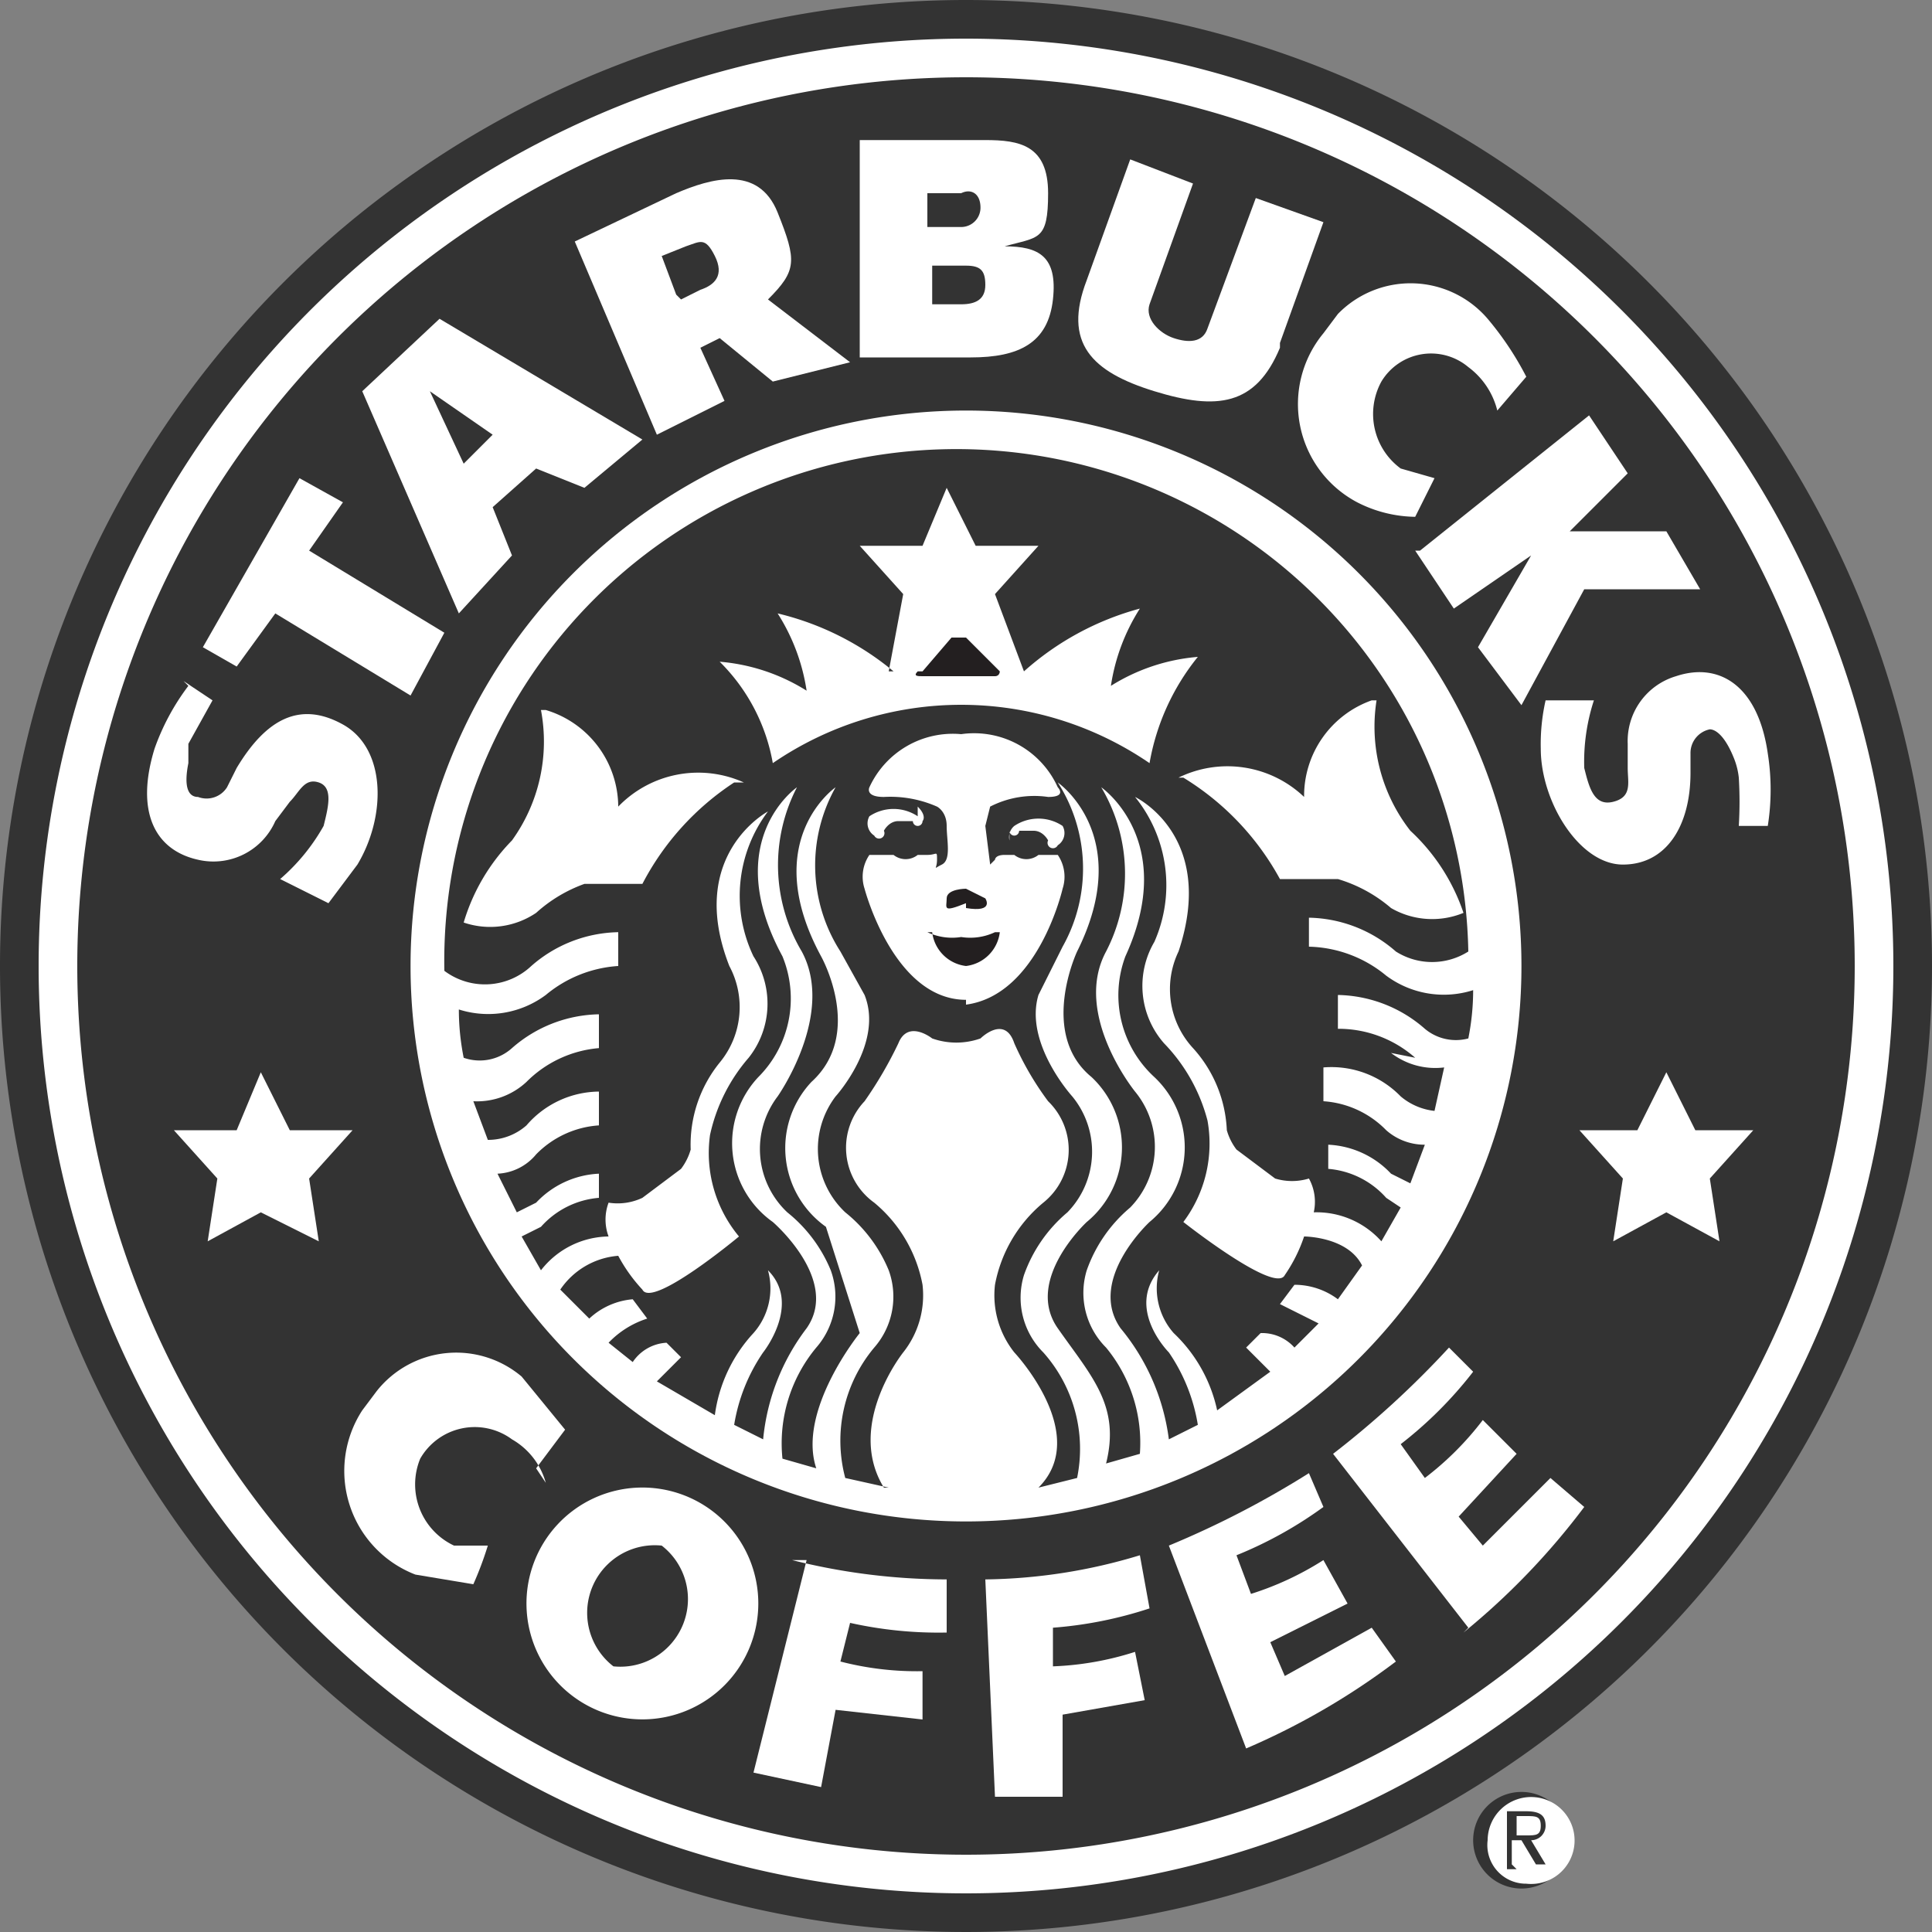 <svg id="Capa_1" data-name="Capa 1" xmlns="http://www.w3.org/2000/svg" viewBox="0 0 40 40"><rect x="0" y="0" width="40" height="40" fill="#808080" stroke="none"/><defs><style>.cls-1{fill:#333;}.cls-1,.cls-2,.cls-3{fill-rule:evenodd;}.cls-2{fill:#fff;}.cls-3{fill:#231f20;}</style></defs><title>starbucks</title><path class="cls-1" d="M20,0A20,20,0,1,0,40,20,20,20,0,0,0,20,0Z"/><path class="cls-2" d="M20,.8A19.2,19.2,0,1,0,39.2,20,19.2,19.2,0,0,0,20,.8Z"/><path class="cls-1" d="M20,1.6A18.4,18.4,0,1,0,38.4,20,18.4,18.4,0,0,0,20,1.6Z"/><path class="cls-2" d="M20,8.5A11.5,11.5,0,1,0,31.5,20,11.5,11.5,0,0,0,20,8.5Z"/><polygon class="cls-2" points="6.6 25.7 5.4 25.1 4.3 25.7 4.5 24.4 3.6 23.4 4.9 23.4 5.4 22.2 6 23.4 7.3 23.4 6.4 24.4 6.6 25.7 6.6 25.7"/><polygon class="cls-2" points="35.6 25.7 34.5 25.1 33.4 25.7 33.6 24.4 32.7 23.4 33.9 23.4 34.5 22.2 35.1 23.4 36.3 23.4 35.4 24.4 35.6 25.7 35.6 25.7"/><path class="cls-1" d="M29.3,21.9a2.4,2.4,0,0,0-1.6-.6v-.7a2.8,2.8,0,0,1,1.8.7,1,1,0,0,0,.9.2q.1-.5.1-1a2,2,0,0,1-1.8-.3,2.6,2.6,0,0,0-1.6-.6V19a2.8,2.8,0,0,1,1.8.7,1.4,1.4,0,0,0,1.5,0,10.6,10.6,0,0,0-21.2.4A1.4,1.4,0,0,0,11,20a2.8,2.8,0,0,1,1.8-.7v.7a2.6,2.6,0,0,0-1.5.6,2,2,0,0,1-1.8.3q0,.5.1,1a1,1,0,0,0,1-.2,2.8,2.8,0,0,1,1.8-.7v.7a2.4,2.4,0,0,0-1.5.7,1.5,1.5,0,0,1-1.1.4l.3.8a1.2,1.2,0,0,0,.8-.3,2,2,0,0,1,1.5-.7v.7a2,2,0,0,0-1.3.6,1.1,1.1,0,0,1-.8.4l.4.8.4-.2a1.9,1.9,0,0,1,1.3-.6v.5a1.8,1.8,0,0,0-1.2.6l-.4.2.4.7a1.8,1.8,0,0,1,1.4-.7,1,1,0,0,1,0-.7,1.2,1.2,0,0,0,.7-.1l.8-.6a1.2,1.2,0,0,0,.2-.4,2.7,2.7,0,0,1,.6-1.8,1.8,1.8,0,0,0,.2-2c-.9-2.3.8-3.2.8-3.2a2.9,2.9,0,0,0-.3,3,1.8,1.8,0,0,1-.1,2.1,3.6,3.6,0,0,0-.8,1.6,2.7,2.7,0,0,0,.6,2.1s-1.8,1.5-2,1.1a3.3,3.3,0,0,1-.5-.7,1.6,1.6,0,0,0-1.2.7l.6.6a1.5,1.5,0,0,1,.9-.4l.3.4a1.9,1.9,0,0,0-.8.5l.5.4a.9.9,0,0,1,.7-.4l.3.3-.5.5,1.2.7a3.1,3.1,0,0,1,.8-1.7,1.4,1.4,0,0,0,.3-1.3c.7.7-.1,1.7-.1,1.7a3.7,3.7,0,0,0-.6,1.5l.6.3a4.5,4.5,0,0,1,.9-2.3c.7-1-.7-2.2-.7-2.2a2,2,0,0,1-.3-3,2.3,2.3,0,0,0,.5-2.5c-1.3-2.4.3-3.5.3-3.5a3.5,3.5,0,0,0,.1,3.4c.7,1.3-.5,3-.5,3a1.8,1.8,0,0,0,.2,2.4,3,3,0,0,1,.9,1.2,1.6,1.6,0,0,1-.3,1.6,3.1,3.1,0,0,0-.7,2.3l.7.2c-.4-1.2.9-2.8.9-2.8s-.7-2.2-.7-2.2a2,2,0,0,1-.3-3c1.1-1,.2-2.6.2-2.6-1.3-2.4.3-3.5.3-3.5a3.3,3.3,0,0,0,.1,3.4l.5.9c.4,1-.6,2.1-.6,2.1a1.8,1.8,0,0,0,.2,2.4,3,3,0,0,1,.9,1.2,1.6,1.6,0,0,1-.3,1.6,3,3,0,0,0-.6,2.7l.9.2h-.1c-.8-1.3.4-2.8.4-2.8a1.9,1.9,0,0,0,.4-1.4,2.9,2.9,0,0,0-1-1.7,1.4,1.4,0,0,1-.2-2.1,8.3,8.3,0,0,0,.7-1.2c.2-.5.7-.1.7-.1a1.5,1.5,0,0,0,1,0s.5-.5.7.1a6.2,6.2,0,0,0,.7,1.2,1.4,1.4,0,0,1-.1,2.1,2.9,2.9,0,0,0-1,1.7,1.9,1.9,0,0,0,.4,1.4s1.6,1.7.5,2.8h0l.8-.2a3,3,0,0,0-.7-2.6,1.6,1.6,0,0,1-.4-1.6,3,3,0,0,1,.9-1.3,1.8,1.8,0,0,0,.1-2.4s-1-1.1-.7-2.1l.5-1a3.3,3.3,0,0,0-.1-3.4s1.6,1.1.4,3.5c0,0-.8,1.7.3,2.6a2,2,0,0,1-.1,3s-1.3,1.2-.6,2.2,1.3,1.6,1,2.8l.7-.2a3.1,3.1,0,0,0-.7-2.2,1.6,1.6,0,0,1-.4-1.6,3,3,0,0,1,.9-1.3,1.8,1.8,0,0,0,.1-2.4s-1.3-1.6-.6-2.9a3.5,3.5,0,0,0-.1-3.4s1.6,1.1.5,3.5a2.3,2.3,0,0,0,.6,2.5,2,2,0,0,1-.1,3s-1.3,1.2-.6,2.2a4.5,4.5,0,0,1,1,2.3l.6-.3a3.7,3.7,0,0,0-.6-1.5s-.9-.9-.2-1.7a1.4,1.4,0,0,0,.3,1.3,3.1,3.1,0,0,1,.9,1.6l1.1-.8-.5-.5.3-.3a.9.9,0,0,1,.7.3l.5-.5-.8-.4.3-.4a1.5,1.5,0,0,1,.9.3l.5-.7c-.3-.6-1.2-.6-1.2-.6a3.2,3.2,0,0,1-.4.8c-.2.4-2.1-1.1-2.1-1.1a2.7,2.7,0,0,0,.5-2.1,3.6,3.6,0,0,0-.9-1.6,1.8,1.8,0,0,1-.2-2.1,2.9,2.9,0,0,0-.4-3s1.7.8.9,3.2a1.8,1.8,0,0,0,.3,2,2.7,2.7,0,0,1,.7,1.7,1.2,1.2,0,0,0,.2.4l.8.6a1.2,1.2,0,0,0,.7,0,1,1,0,0,1,.1.7,1.8,1.8,0,0,1,1.4.6l.4-.7-.3-.2a1.8,1.8,0,0,0-1.2-.6v-.5a1.9,1.9,0,0,1,1.3.6l.4.2.3-.8a1.2,1.2,0,0,1-.8-.3,2,2,0,0,0-1.3-.6v-.7a2,2,0,0,1,1.6.6,1.3,1.3,0,0,0,.7.3l.2-.9a1.5,1.5,0,0,1-1.1-.3Z"/><path class="cls-2" d="M24.5,16.1h0a5.6,5.6,0,0,1,2,2.1h1.2a3,3,0,0,1,1.1.6,1.7,1.7,0,0,0,1.5.1h0a4.1,4.1,0,0,0-1.1-1.7,3.5,3.5,0,0,1-.7-2.7h-.1a2.1,2.1,0,0,0-1.4,2,2.3,2.3,0,0,0-2.6-.4Z"/><path class="cls-2" d="M20,20.8c1.5-.2,2-2.4,2-2.4a.8.8,0,0,0-.1-.7h-.4a.4.4,0,0,1-.5,0h-.2c-.2,0-.2.1-.2.1s-.1.1-.1.1-.1-.8-.1-.8.1-.4.1-.4a2,2,0,0,1,1.2-.2c.4,0,.2-.2.2-.2a1.9,1.9,0,0,0-2-1.1A1.9,1.9,0,0,0,18,16.3s-.1.2.3.2a2.4,2.4,0,0,1,1.1.2s.2.1.2.4.1.7-.1.8-.1.1-.1-.1,0-.1-.2-.1h-.2a.4.4,0,0,1-.5,0H18a.8.8,0,0,0-.1.7s.6,2.3,2.1,2.3Z"/><path class="cls-2" d="M19,16.9a.9.9,0,0,0-1,0,.3.3,0,0,0,.1.4.1.1,0,0,0,.2-.1s.1-.2.3-.2h.3a.1.1,0,0,0,.2,0s.1-.1-.1-.3Z"/><path class="cls-2" d="M20.9,17.2a.1.1,0,0,0,.2,0h.3c.2,0,.3.2.3.2a.1.1,0,0,0,.2.1.3.3,0,0,0,.1-.4.9.9,0,0,0-1,0,.3.3,0,0,0-.1.3Z"/><path class="cls-3" d="M20,18.8c.6.1.4-.2.4-.2s-.4-.2-.4-.2-.4,0-.4.2-.1.3.4.1Z"/><path class="cls-3" d="M19.3,19.3a.8.8,0,0,0,.7.7.8.8,0,0,0,.7-.7h-.1a1.2,1.2,0,0,1-.7.1,1.2,1.2,0,0,1-.7-.1Z"/><path class="cls-2" d="M18.5,13.9a5.9,5.9,0,0,0-2.4-1.2,4.1,4.1,0,0,1,.6,1.6,4,4,0,0,0-1.8-.6A3.9,3.9,0,0,1,16,15.8a6.9,6.9,0,0,1,7.8,0,4.8,4.8,0,0,1,1-2.2,4,4,0,0,0-1.8.6,4.1,4.1,0,0,1,.6-1.6,5.9,5.9,0,0,0-2.4,1.3l-.6-1.6.9-1H20.2l-.6-1.2-.5,1.2H17.8l.9,1-.3,1.6Z"/><path class="cls-3" d="M19,13.9c-.1.1,0,.1.1.1h1.5c.1,0,.1-.1.1-.1l-.7-.7h-.3l-.6.7Z"/><path class="cls-2" d="M15.4,16.2a2.3,2.3,0,0,0-2.6.5,2.1,2.1,0,0,0-1.5-2h-.1a3.5,3.5,0,0,1-.6,2.7,4.1,4.1,0,0,0-1,1.7h0a1.7,1.7,0,0,0,1.5-.2,3,3,0,0,1,1-.6h1.2a5.6,5.6,0,0,1,1.9-2.1h0Z"/><path class="cls-2" d="M29.3,11.4l.8,1.2,1.6-1.1-1.1,1.9.9,1.2,1.3-2.4h2.4L34.5,11h-2l1.2-1.2-.8-1.2-3.5,2.8Z"/><path class="cls-2" d="M26.5,7.2c-.5,1.2-1.3,1.3-2.6.9s-1.9-1-1.4-2.3l.9-2.5,1.3.5-.9,2.5c-.1.3.2.6.5.7s.6.1.7-.2L26,4.1l1.4.5-.9,2.5Z"/><path class="cls-2" d="M17.7,2.9h2.7c.7,0,1.3.1,1.3,1.1s-.2.9-.9,1.1h0c.7,0,1.1.2,1,1.1s-.7,1.2-1.7,1.2H17.8V2.9Z"/><path class="cls-1" d="M19.2,4.7h.7a.4.4,0,0,0,.4-.4c0-.3-.2-.4-.4-.3h-.7v.7Z"/><path class="cls-1" d="M19.3,6.3h.6c.3,0,.5-.1.5-.4s-.1-.4-.4-.4h-.7v.7Z"/><path class="cls-2" d="M11.9,5,14,4c.7-.3,1.7-.6,2.1.4s.4,1.2-.2,1.8l1.7,1.3L16,7.9,14.9,7l-.4.2L15,8.3,13.6,9,11.9,5Z"/><path class="cls-1" d="M14.1,6.2l.4-.2c.3-.1.5-.3.3-.7s-.3-.3-.6-.2l-.5.2.3.8Z"/><polygon class="cls-2" points="11.1 9.7 10.2 10.5 10.6 11.5 9.5 12.7 7.5 8.1 9.1 6.6 13.3 9.1 12.1 10.1 11.1 9.7 11.1 9.7"/><polygon class="cls-1" points="8.9 8.1 9.6 9.6 10.2 9 8.9 8.1 8.9 8.1"/><polygon class="cls-2" points="4.2 13.4 6.2 9.9 7.1 10.4 6.4 11.4 9.2 13.1 8.5 14.4 5.7 12.7 4.9 13.8 4.2 13.4 4.2 13.4"/><path class="cls-2" d="M3.8,14.1l.6.4-.5.9v.4c-.1.5,0,.7.2.7a.5.5,0,0,0,.6-.2l.2-.4c.6-1,1.3-1.4,2.2-.9s.9,1.9.3,2.9l-.6.8-1-.5a4.1,4.1,0,0,0,.9-1.1c.1-.4.2-.8-.1-.9s-.4.2-.6.4l-.3.4a1.4,1.4,0,0,1-1.6.8c-.9-.2-1.3-1-.9-2.3a4.8,4.8,0,0,1,.7-1.3Z"/><path class="cls-2" d="M36.7,17.1h-.7a8.3,8.3,0,0,0,0-1,1.5,1.5,0,0,0-.1-.4c-.2-.5-.4-.6-.5-.6a.5.5,0,0,0-.4.5v.4c0,1.1-.5,1.9-1.4,1.9s-1.7-1.3-1.7-2.4a4.1,4.1,0,0,1,.1-1H33a4.1,4.1,0,0,0-.2,1.4c.1.4.2.8.6.7s.3-.4.3-.7,0-.5,0-.5a1.4,1.4,0,0,1,1-1.4c.9-.3,1.7.2,1.9,1.6a4.8,4.8,0,0,1,0,1.5Z"/><path class="cls-2" d="M31,8.5a1.6,1.6,0,0,0-.6-.9,1.2,1.2,0,0,0-1.8.3A1.4,1.4,0,0,0,29,9.7l.7.2-.4.8a2.7,2.7,0,0,1-1.2-.3,2.3,2.3,0,0,1-.7-3.5l.3-.4a2.1,2.1,0,0,1,3.1.1,6.4,6.4,0,0,1,.8,1.2l-.6.7Z"/><path class="cls-2" d="M11.3,30.7a1.5,1.5,0,0,0-.7-.9,1.3,1.3,0,0,0-1.9.4,1.4,1.4,0,0,0,.7,1.8h.7a7.1,7.1,0,0,1-.3.8l-1.2-.2a2.3,2.3,0,0,1-1.1-3.4l.3-.4a2.1,2.1,0,0,1,3-.3l.9,1.1-.6.8Z"/><path class="cls-2" d="M16.7,32.3l-1.1,4.4,1.4.3.3-1.6,1.8.2v-1a6.3,6.3,0,0,1-1.7-.2l.2-.8a8.4,8.4,0,0,0,2,.2V32.7a13.2,13.2,0,0,1-3.2-.4Z"/><path class="cls-2" d="M20.4,32.7l.2,4.5h1.4V35.5l1.7-.3-.2-1a6.3,6.3,0,0,1-1.7.3v-.8a8.4,8.4,0,0,0,2-.4l-.2-1.1a11.4,11.4,0,0,1-3.2.5Z"/><path class="cls-2" d="M25.8,36.2,24.2,32a19.3,19.3,0,0,0,2.9-1.5l.3.7a8.4,8.4,0,0,1-1.8,1l.3.8a6.3,6.3,0,0,0,1.5-.7l.5.9-1.6.8.3.7,1.8-1,.5.7a14.8,14.8,0,0,1-3.1,1.8Z"/><path class="cls-2" d="M30.4,33.7l-2.8-3.6A19.3,19.3,0,0,0,30,27.9l.5.5A8.4,8.4,0,0,1,29,29.9l.5.7a6.3,6.3,0,0,0,1.2-1.2l.7.7-1.2,1.3.5.6,1.4-1.4.7.6a14.8,14.8,0,0,1-2.5,2.6Z"/><path class="cls-2" d="M13.2,30.8a2.4,2.4,0,1,0,2.5,2.4,2.4,2.4,0,0,0-2.5-2.4Z"/><path class="cls-1" d="M30.5,38.1a1,1,0,1,1,1,1,1,1,0,0,1-1-1Z"/><path class="cls-2" d="M31.6,39a.9.9,0,1,0-.8-.9.8.8,0,0,0,.8.9Z"/><path class="cls-1" d="M31.4,38.7h-.2V37.5h.4c.3,0,.4.1.4.3a.3.3,0,0,1-.3.3l.3.5h-.2l-.3-.5h-.2v.5Z"/><path class="cls-2" d="M31.6,38c.2,0,.3,0,.3-.2s-.1-.2-.3-.2h-.2V38Z"/><path class="cls-1" d="M13.7,32a1.4,1.4,0,0,0-1,2.5,1.4,1.4,0,0,0,1-2.5Z"/></svg>